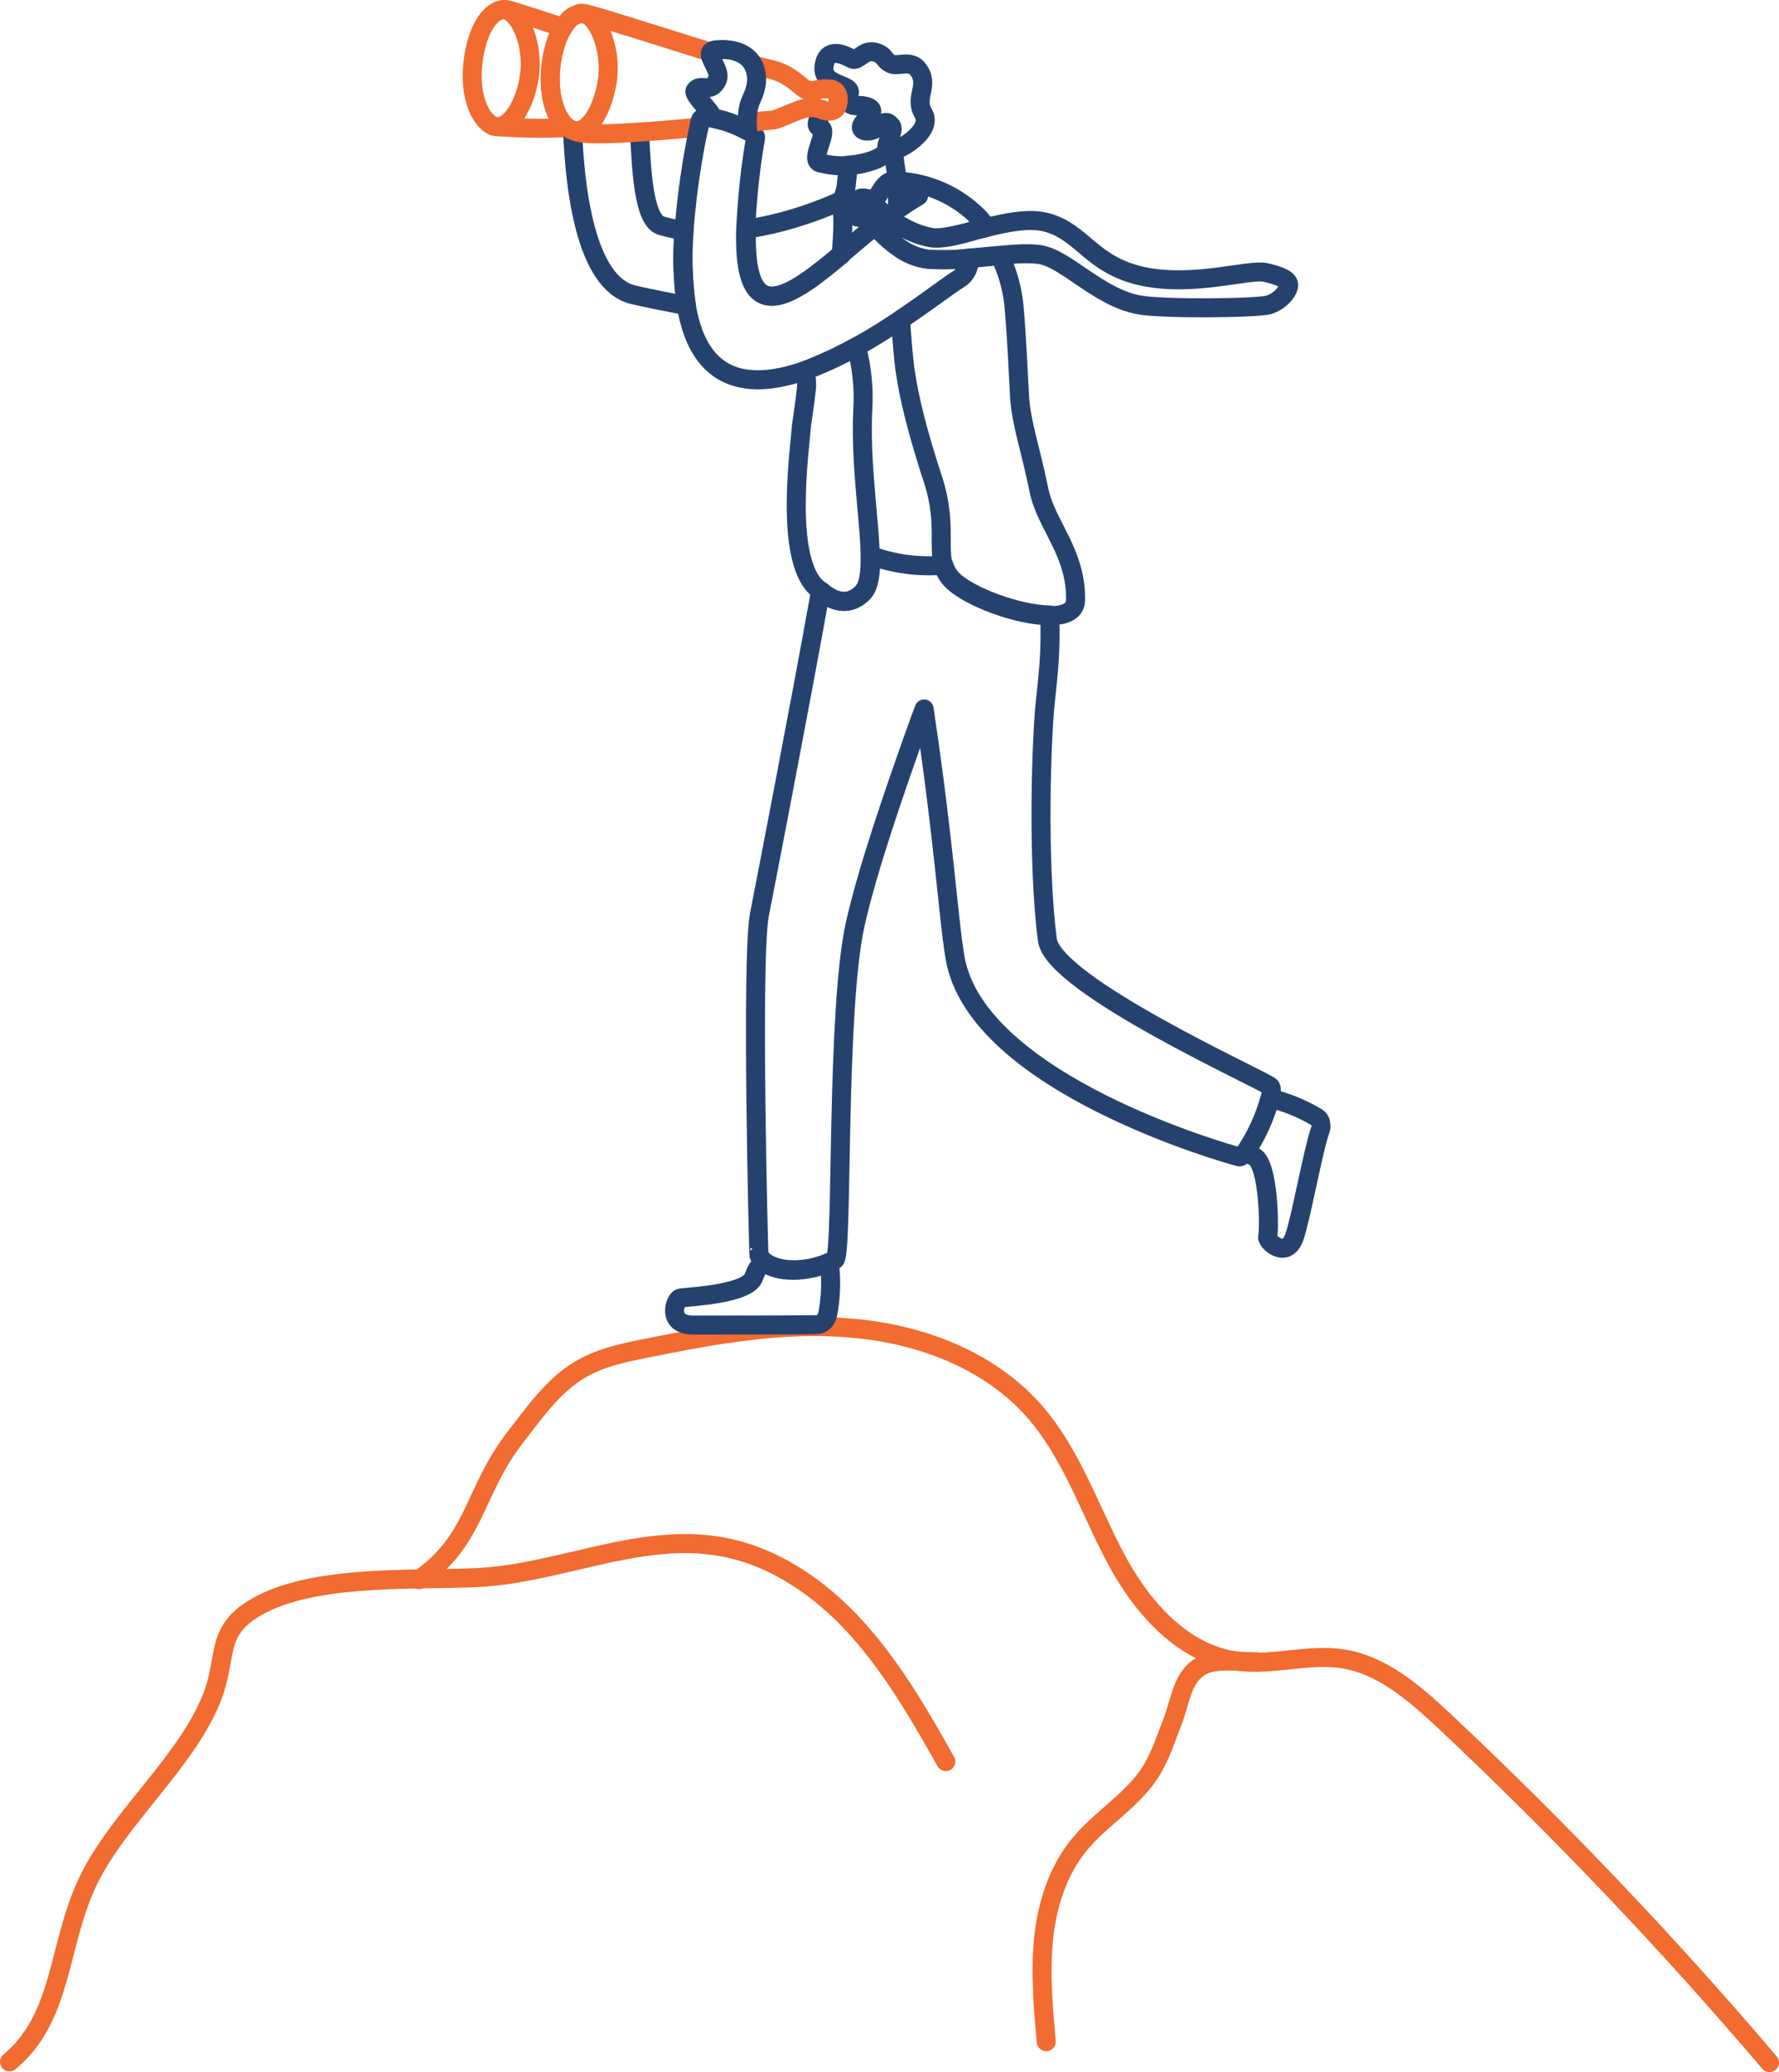 <svg xmlns="http://www.w3.org/2000/svg" xmlns:xlink="http://www.w3.org/1999/xlink" id="Layer_1" x="0px" y="0px" viewBox="0 0 467.6 544.5" style="enable-background:new 0 0 467.6 544.5;" xml:space="preserve"><style type="text/css">	.st0{fill:none;stroke:#F26B30;stroke-width:5;stroke-linecap:round;stroke-linejoin:round;}	.st1{fill:none;stroke:#25426F;stroke-width:5;stroke-linecap:round;stroke-linejoin:round;}</style><path class="st0" d="M465.1,542c-26.7-31.4-55.2-61.3-85.3-89.6c-7.8-7.3-16.4-14.9-26.9-16.5c-9.2-1.4-18.6,1.9-27.9,0.6 c-14.4-2-25.1-14.4-31.9-27.3c-6.8-12.9-11.5-27.1-21-38.1c-11.9-13.7-30.2-20.6-48.3-22.1c-18.1-1.6-36.2,1.7-54,5.3 c-6.1,1.2-12.2,2.5-17.5,5.7c-7,4.2-11.8,11.2-16.8,17.6c-11.3,14.6-10.2,26.9-25.4,37.5"></path><path class="st0" d="M330.5,436.7c-7-0.1-12.2-1.1-16.1,2c-3.8,3.2-4.3,8.7-6.1,13.4c-1.8,4.6-3.3,9.5-6,13.7 c-4.8,7.4-12.9,12-18.5,18.8c-5.8,7-8.6,16-9.5,24.9c-0.9,9-0.1,18.1,0.7,27"></path><path class="st0" d="M2.5,541.8c14.2-11.8,12.6-30.9,20.7-47.6c8-16.6,25.7-31,32.5-48.1c4-10.1,1-16.9,10.2-22.9 c14.4-9.5,41.3-7.9,58.6-8.6c21.9-0.8,43.3-12,64.9-8.2c13.9,2.4,26.2,10.9,35.7,21.4c9.5,10.5,16.6,22.8,23.5,35.1"></path><path class="st0" d="M130.5,33.3c4.2,0.3,8.2-7.2,8.8-14.8c0.6-7.6-2.8-15.6-7-16 M124.2,17.6c0.7-8.5,4.2-15.4,8.8-15.1 c0.7,0,9.7,3,14.3,4.5l0.7,0.2c-0.7,1.1-1.2,2.3-1.7,3.5c-0.9,2.6-1.4,5.2-1.6,7.9c-0.5,6.7,1.3,12.5,4.4,14.9 c-8.2,0.6-19.4-0.2-19.5-0.4C125.9,31.3,123.6,25,124.2,17.6z"></path><path class="st1" d="M217.8,331.8c0.9,2.9,0.6,10.4-0.4,14.1c-0.2,0.6-0.6,1.2-1.1,1.6c-0.5,0.4-1.2,0.6-1.8,0.6 c-6.7,0.1-26.2,0.1-32.3,0.1c-7.1,0-4.8-6.8-3.4-7.1c2.7-0.4,18.1-1,19.4-5.7c0.5-1.5,1.3-2.8,2.5-3.8 C204.5,334.7,212.3,334.3,217.8,331.8z"></path><path class="st1" d="M346.1,293.6c0.5,0.3,0.9,0.8,1,1.4s0.2,1.2,0,1.7c-2,5.6-5.1,23.3-6.9,28.4c-2.1,5.9-7.2,1.2-7,0 c0.5-2.4,0.3-18.7-3.4-21.1c-0.8-0.4-1.6-0.9-2.3-1.4c2.8-4.3,5-9,6.3-14C338.1,289.6,342.2,291.3,346.1,293.6L346.1,293.6z"></path><path class="st1" d="M199.6,240.4c1.2-6.1,10.6-54.5,16.1-85.2c4.7,4.1,8.5,3.3,11.2,0.5c1.6-1.7,2-5.1,2-9.7 c6.1,2.2,12.7,3.1,19.2,2.5c0.4,1.4,1.2,2.7,2.2,3.8c4.4,4.4,17.4,9.2,25.6,9.3c0.2,4.8,0.1,9.6-0.3,14.4c-0.2,2.2-0.4,4.5-0.7,7.1 c-1.2,9.7-2.3,43.2,0.4,63.9c1.6,12,56.8,36.8,58.6,38.5c0.4,0.4,0.3,1.4,0,2.9c-1.4,5-3.5,9.7-6.3,14c-0.8,1.1-1.5,1.7-1.9,1.6 c-2.3-0.6-69.2-19.2-74.7-52.5c-1.9-11.6-2.7-29-8.1-65.2c-0.1,0.2-1.4,3.7-3.3,9.1c-4.1,11.6-11.5,32.7-14.8,47.4 c-5.1,22.9-3.2,86.1-5.3,88.2c-0.5,0.3-1,0.5-1.5,0.7c-5.6,2.5-13.3,2.8-17.1-0.2c-0.6-0.5-1-1-1.4-1.6 C199.4,330.1,197.4,252,199.6,240.4z"></path><path class="st1" d="M222.5,48c0.2-1.7,0.4-3.3,0.4-4.6c2.3-0.1,4.6-0.6,6.8-1.4c1.4-0.5,2.6-1.3,3.6-2.4l0,0c0.2,0.3,0.7,0.2,1.5,0 c0.2,1.8,0.6,4.8,1.1,8c-3.5-0.8-4.4,3.4-6.6,5.8c-0.7-0.7-0.9-1.2-2.1-1.3c-0.3,0-0.6,0-0.9,0c-0.3,0.1-0.6,0.2-0.9,0.4 c-0.3,0.2-0.5,0.4-0.6,0.7c-0.2,0.3-0.3,0.6-0.3,0.9c-0.2-0.5-0.5-0.9-0.9-1.3c-0.6-0.6-1.3-1.3-2.1-0.6 C222,50.9,222.4,49.5,222.5,48L222.5,48z"></path><path class="st1" d="M168.1,34.8c0.5,10.1,1.1,23.1,5.7,24.5c2,0.6,4,1,6,1.2c-0.6,6.6-0.4,13.3,0.6,19.8 c-5.9-1.1-11.3-2.2-14.2-2.9c-12.4-3.3-15.1-28.2-15.7-43"></path><path class="st1" d="M221.2,52.7c0,0,0,0.1,0.1,0.4c0.3,3.2,0.3,6.5,0.1,9.7c-0.1,1.3-0.2,2.7-0.3,4.2c-2.8,2.3-5.5,4.5-8,6.3 c-10.1,7.1-17.5,8-16.9-13.1C204.8,58.9,213.2,56.3,221.2,52.7L221.2,52.7z"></path><path class="st1" d="M212,101.8c0.1-1.5-0.1-3-0.5-4.4c0.7-0.2,1.4-0.5,2.1-0.8c4-1.6,7.8-3.4,11.5-5.5c1.4,5.2,2,10.7,1.7,16.1 c-0.5,9.4,0.4,18.8,1.1,26.8c0.4,4.5,0.8,8.6,0.8,12c0.1,4.6-0.4,8-2,9.7c-2.7,2.8-6.5,3.6-11.2-0.5c-0.4-0.3-0.7-0.6-1.1-1 c-8.2-8.1-4.2-36.1-3.7-42.7C211.1,108.9,211.6,105.4,212,101.8z"></path><path class="st1" d="M241.4,51.3l-0.3,0.2c-1.4,0.8-2.8,1.7-4.2,2.7l-1,0.7c0-3.3,0.1-5.9,0.1-7.2v-0.1c8,0.4,15.6,3.8,21.2,9.5 c0.8,0.8,1.4,1.7,2,2.7l-3.7,0.9"></path><path class="st1" d="M254.6,69.7c0.2-0.6,0.4-1.2,0.5-1.8c2.2-0.2,4.4-0.4,6.5-0.6l1.2-0.1c2,4.1,3.2,8.4,3.7,12.9 c0.9,10.4,1.1,17.9,1.5,24.2c0.4,6.9,2.9,13.7,5.1,24.6c1.9,9.1,9.9,16.4,9.6,28.9c-0.1,2.9-2.9,4-6.9,4c-8.1,0-21.1-4.8-25.6-9.3 c-1.1-1.1-1.8-2.4-2.2-3.8c-1.1-3.6-0.2-8.1-0.9-14.1c-0.3-2.8-0.9-5.6-1.8-8.4c-2.2-6.6-5.7-18.1-7.1-27c-0.1-0.9-0.3-1.7-0.4-2.6 c-0.5-4.1-0.8-8.4-1.1-12.6c7.4-4.9,13.1-9.4,15.4-10.7C253.4,72.5,254.3,71.2,254.6,69.7L254.6,69.7z"></path><path class="st1" d="M216.6,17.3c0.8-5,4.9-3.1,7.4-1.8c1.6,0.8,3-2.8,6.3-1.7c2.6,0.8,1.9,2.3,4.3,3.1c1.4,0.5,4.8-1.1,6.6,1.2 c3.4,4.3-1.1,7.4,1.5,11.7c2.4,4.1-4.6,8.8-7.8,9.8c-0.8,0.2-1.3,0.3-1.5,0c-0.5-0.7,0-2,0.4-3.2s1-2.6,0.5-3.3 c-1.3-1.6-2-0.8-3.3,0.1c-0.3,0.2-0.6,0.4-0.9,0.6c-2.1,1.2-5.4,0.4-2.5-2.2c0.2-0.2,0.3-0.3,0.5-0.5c2.1-2.2,0.7-3-1.2-3.3 c-2.3-0.3-2.5,0.2-3.9-1c-1.4-1.2,1.9-2.6-0.9-3.9l-1.6-0.7C218.2,21.3,216.2,20.1,216.6,17.3z"></path><path class="st0" d="M183.8,33.4c-5.1,0.5-10.6,1-15.6,1.3c-7.2,0.5-13.4,0.7-16,0.1c-0.2,0-0.5-0.1-0.7-0.2 c-0.3-0.1-0.6-0.1-0.9-0.3c-0.5-0.2-1-0.5-1.5-0.8c-3.1-2.4-4.9-8.2-4.4-14.9c0.2-2.7,0.8-5.4,1.6-7.9c0.4-1.2,1-2.4,1.7-3.5 c0.3-0.5,0.7-1,1.1-1.5c0.5-0.7,1.2-1.2,1.9-1.6c0.8-0.4,1.6-0.5,2.4-0.5c0.3,0,0.6,0.1,0.8,0.1c0.4,0.1,0.8,0.2,1.1,0.3 c0.9,0.2,2.1,0.6,3.5,1c6.6,2,18.3,5.7,27.9,8.7 M149.8,33.9c0.2,0.1,0.3,0.2,0.5,0.2c0.3,0.1,0.7,0.2,1,0.3 c2.6,0.2,5.2-2.9,6.8-7.2c0.7-1.9,1.2-3.8,1.5-5.8c0.1-0.6,0.2-1.2,0.2-1.8c0.3-3.6-0.3-7.1-1.6-10.5c-1.3-3.2-3.1-5.4-5.2-5.6 c-0.2,0-0.4,0-0.6,0"></path><path class="st1" d="M219.6,24c0.3-0.5,0.6-1.1,0.8-1.7l1.6,0.7c2.8,1.2-0.5,2.7,0.9,3.9c1.4,1.2,1.6,0.7,3.9,1 c2,0.3,3.4,1.1,1.2,3.3c-0.2,0.2-0.3,0.3-0.5,0.5c-2.8,2.6,0.4,3.4,2.5,2.2c0.3-0.2,0.6-0.4,0.9-0.6c1.3-1,2-1.8,3.3-0.1 c0.5,0.7,0,2-0.5,3.3c-0.5,1.3-0.9,2.4-0.4,3.2c-1,1.1-2.2,1.9-3.6,2.4c-2.2,0.8-4.5,1.3-6.8,1.4c-2.5,0.2-5-0.1-7.4-0.7 c-2.9-0.9,2.7-8.6,0-9.3c-1.4-0.4-0.5-2.2,0.9-4.4"></path><path class="st1" d="M179.8,60.5c0.7-9.1,2-18.2,3.9-27.1c0.1-0.6,0.2-1.2,0.4-1.8c0.2-0.8,1.5-0.9,3.3-0.6c1.8,0.3,3.5,0.8,5.2,1.5 c1.4,0.5,2.7,1.1,3.9,1.8c1.3,0.7,2.2,1.4,2.1,1.9c-1.4,7.9-2.2,16-2.6,24c-0.6,21.1,6.8,20.2,16.9,13.1c2.5-1.8,5.2-4,8-6.3 c1.9-1.6,3.9-3.3,5.8-4.9c1.1-0.9,2.2-1.8,3.3-2.7c0.5,0.6,1.1,1.2,1.8,1.9c1.3,1.3,2.6,2.5,4.1,3.5c2.3,1.8,5,2.9,7.8,3.3 c3.5,0.3,7,0.2,10.4-0.2l0.9-0.1c-0.1,0.6-0.3,1.2-0.5,1.8c-0.4,1.5-1.2,2.8-2.5,3.7c-2.2,1.3-8,5.8-15.3,10.7 c-3.6,2.4-7.5,4.9-11.6,7.1c-3.7,2.1-7.6,3.9-11.5,5.5c-0.7,0.3-1.4,0.5-2.1,0.8c-14.3,5-27.7,3.5-31.1-17.1 C179.5,73.7,179.3,67.1,179.8,60.5L179.8,60.5z"></path><path class="st1" d="M255.5,60.8c-0.9,0.2-1.8,0.5-2.6,0.7c-3.2,0.8-6.1,1.3-8.1,1c-2.7-0.5-5.3-1.5-7.7-2.9 c-0.4-0.2-0.8-0.5-1.2-0.7c-0.9-0.6-1.8-1.2-2.6-1.9c0.9-0.7,1.7-1.3,2.6-2l1-0.6c1.4-1,2.8-1.9,4.2-2.7l0.3-0.2"></path><path class="st1" d="M224.6,54.2C224.6,54.2,224.6,54.2,224.6,54.2c0-0.4,0.1-0.7,0.3-1c0.2-0.3,0.4-0.5,0.6-0.7 c0.3-0.2,0.5-0.3,0.9-0.4c0.3-0.1,0.6-0.1,0.9,0c1.2,0.1,1.4,0.5,2.1,1.3c0.2,0.2,0.3,0.3,0.5,0.5c1,1,2.1,2,3.4,3 c0.8,0.7,1.7,1.3,2.6,1.9c0.4,0.3,0.8,0.5,1.2,0.7c2.4,1.4,5,2.4,7.7,2.9c2,0.3,4.8-0.2,8.1-1c0.9-0.2,1.7-0.4,2.6-0.7l3.7-0.9 c5.6-1.4,11.5-2.6,16.1-1.3c9.3,2.6,11.6,11.2,25,14.1c13.4,2.9,28.3-2,32.3-1c4,0.9,6.3,1.9,6.1,3.5c-0.2,1.6-2.3,4.1-5.2,5 s-27.7,1.2-34.2,0c-10.6-2-19.2-12.2-26-13.2c-2.6-0.4-6.4-0.2-10.5,0.2l-1.2,0.1c-2.1,0.2-4.3,0.4-6.5,0.6l-0.9,0.1 c-3.5,0.4-7,0.4-10.4,0.2c-2.9-0.4-5.5-1.6-7.8-3.3c-1.4-1.1-2.8-2.3-4.1-3.5c-0.6-0.7-1.2-1.3-1.8-1.9c-1.5-1.7-2.4-2.9-2.6-2.8 c-0.3,0.2-0.7,0.4-1.1,0.5c-0.4,0.1-0.8,0-1.2-0.1C224.5,56.7,224.5,55.1,224.6,54.2z"></path><path class="st0" d="M198.1,17.1c1.7,0.5,3.1,0.8,3.9,1c6.1,1.2,8.6,5.3,10.3,5.6c2.5,0.4,2.3-0.6,5.9-0.3c0.5,0,1,0.3,1.4,0.6 c0.5,0.6,0.8,1.4,0.7,2.2c0,0.7-0.1,1.4-0.4,2c-0.2,0.3-0.5,0.6-0.9,0.8s-0.8,0.2-1.2,0.2c-0.4,0-0.9-0.1-1.3-0.2 c-1.2-0.6-2.6-0.8-3.9-0.7c-2.8,0.2-8.2,3.4-10,3.3c-0.4,0-2.7,0.2-6.1,0.6"></path><path class="st1" d="M182.7,23.8c1.4-2.1,4,1,5.8-2.7c1.2-2.4-2.5-5.9-1.7-7.4c0.2-0.3,0.6-0.5,1.3-0.6c5.1-0.5,8.5,1.2,9.9,4 c1,2,1.1,4.2,0.5,6.3c-0.2,0.8-0.5,1.6-0.9,2.4c-0.3,0.7-0.6,1.5-0.8,2.3c-0.3,1.3-0.4,2.7-0.4,4.1c0,0.7,0.1,1.4,0.1,2.2 c-1.3-0.7-2.6-1.3-3.9-1.8c-1.7-0.7-3.4-1.1-5.2-1.5c-0.3-0.8-0.7-1.5-1.3-2.2C184.5,26.9,182.2,24.5,182.7,23.8z"></path></svg>